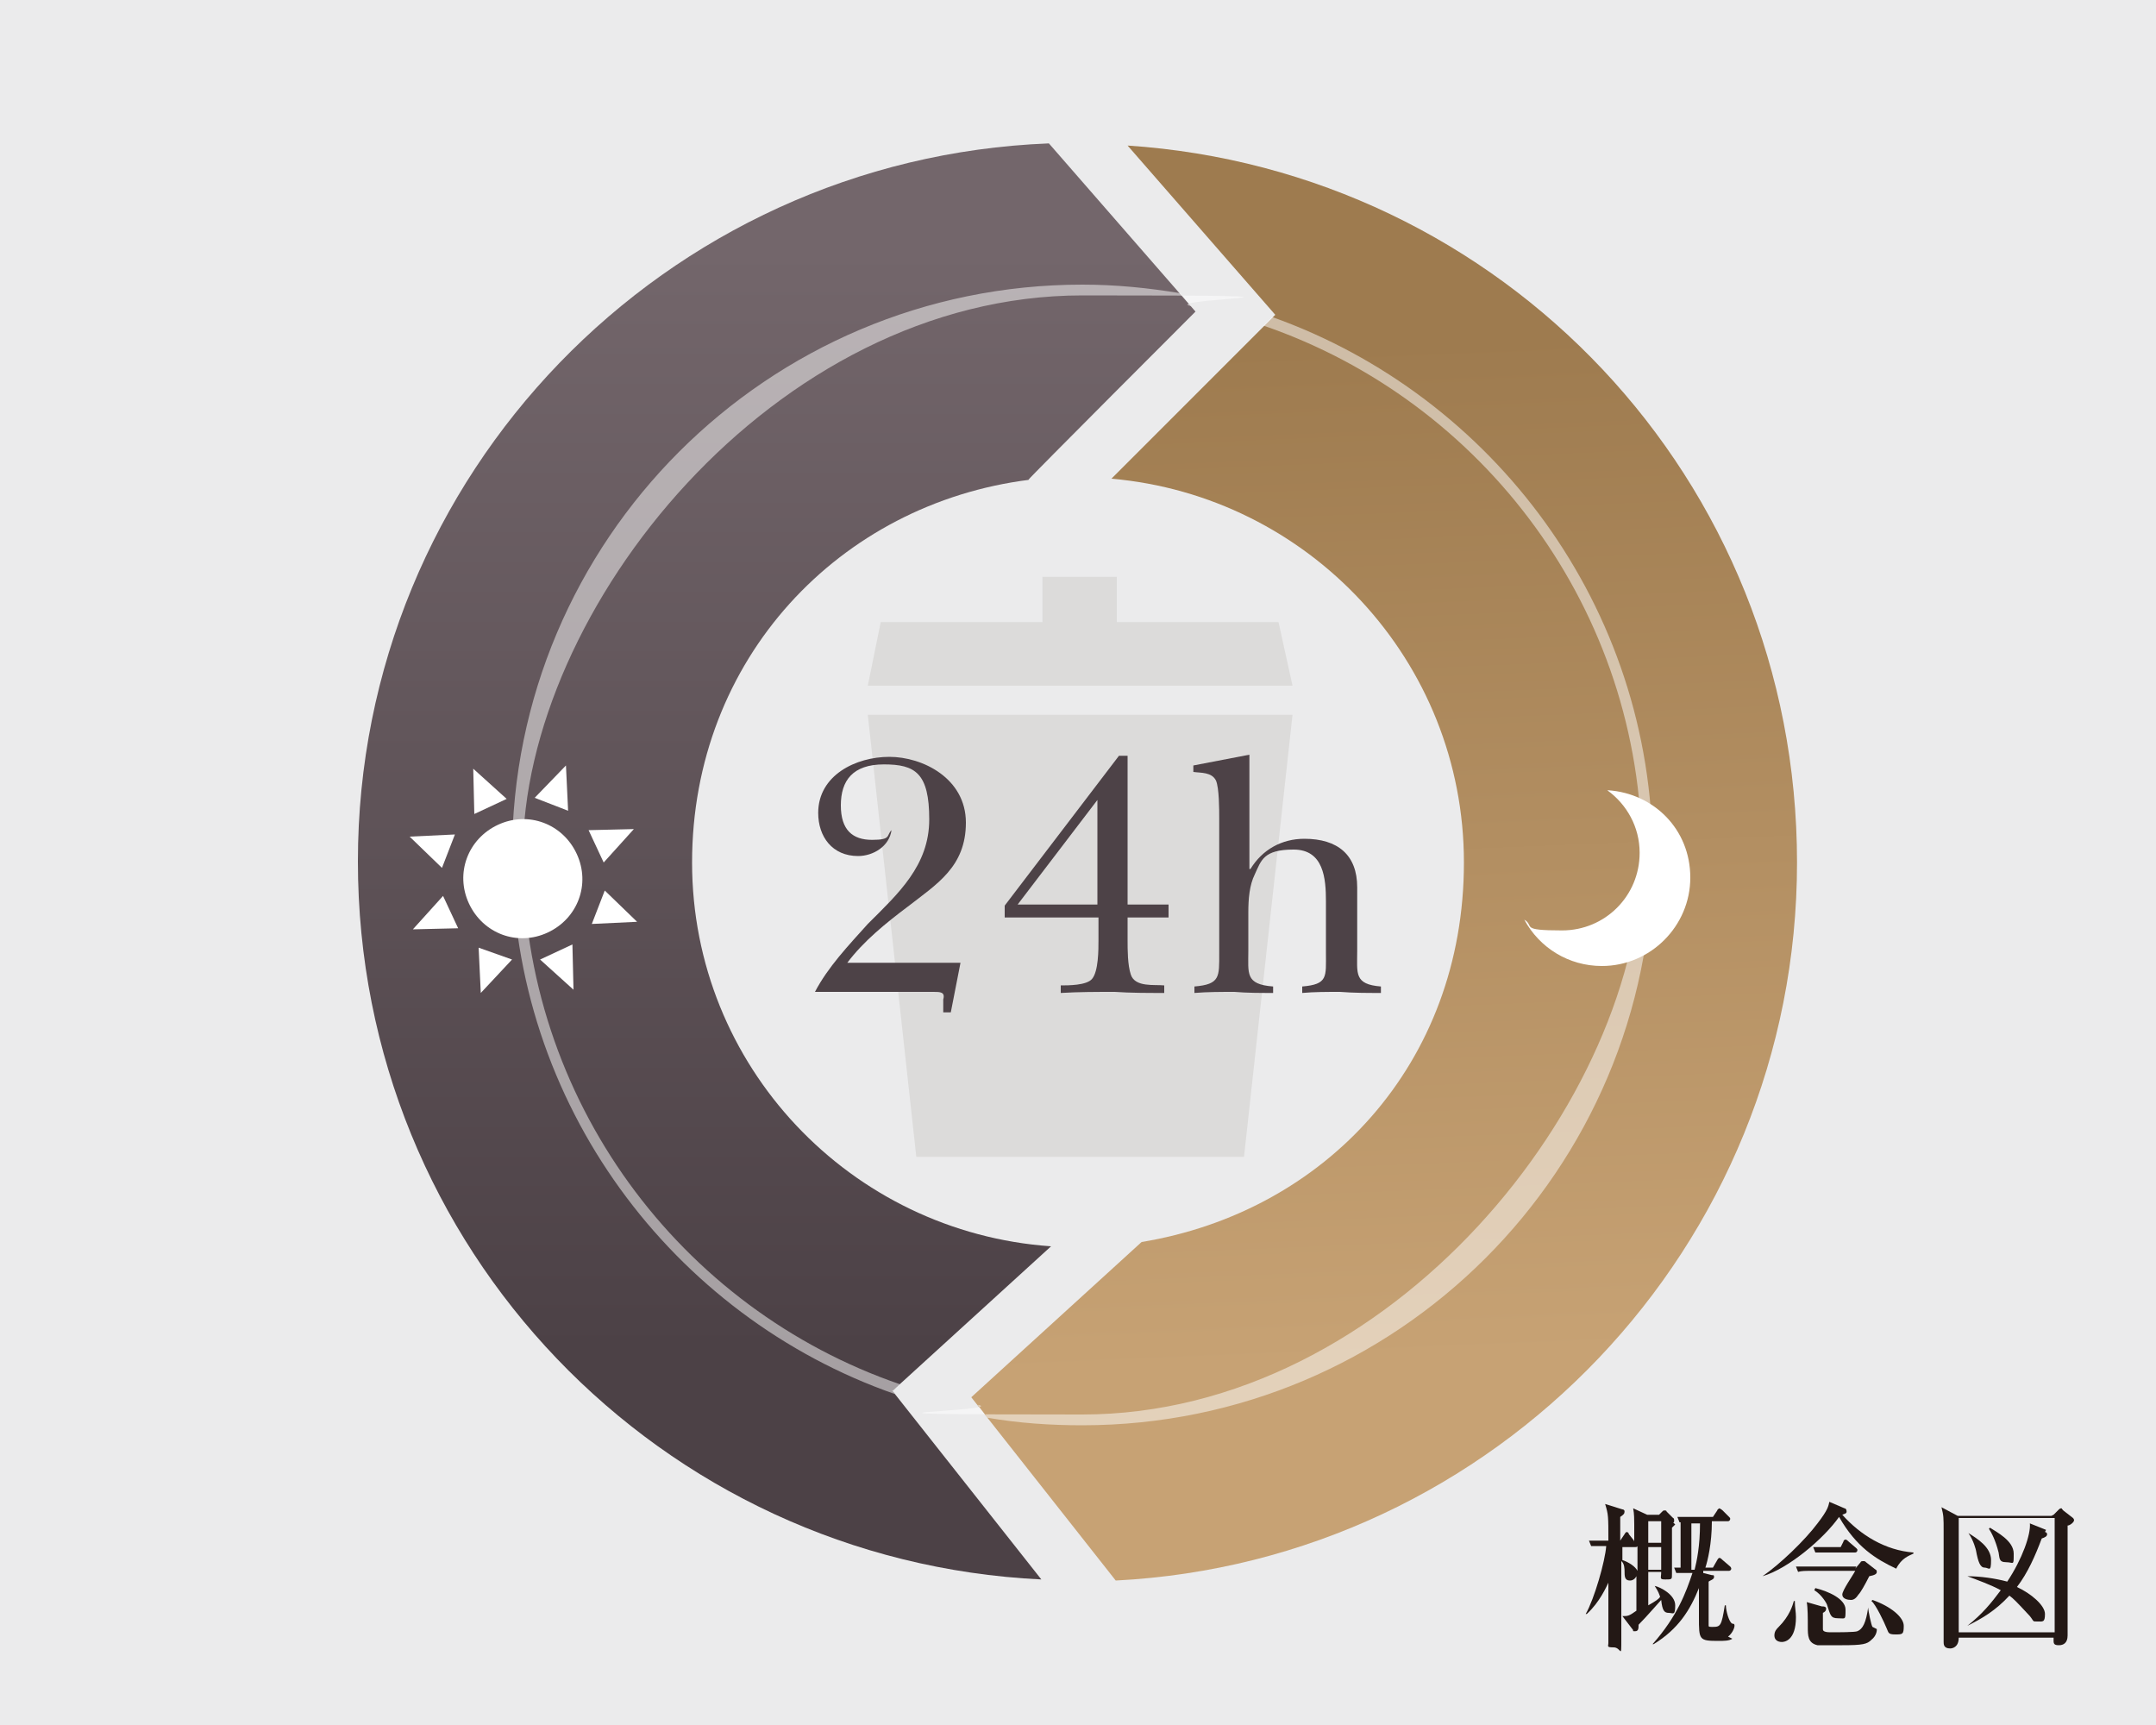 <?xml version="1.0" encoding="UTF-8"?>
<svg id="_レイヤー_2" data-name="レイヤー 2" xmlns="http://www.w3.org/2000/svg" xmlns:xlink="http://www.w3.org/1999/xlink" viewBox="0 0 200 160">
  <defs>
    <style>
      .cls-1 {
        fill: url(#_名称未設定グラデーション_34);
      }

      .cls-1, .cls-2, .cls-3, .cls-4, .cls-5, .cls-6, .cls-7 {
        stroke-width: 0px;
      }

      .cls-2 {
        fill: url(#_名称未設定グラデーション_23);
      }

      .cls-3 {
        fill: #231815;
      }

      .cls-4 {
        fill: #dcdbda;
      }

      .cls-5 {
        fill: #ebebec;
      }

      .cls-8 {
        opacity: .5;
      }

      .cls-6 {
        fill: #4d4247;
      }

      .cls-7 {
        fill: #fff;
      }
    </style>
    <linearGradient id="_名称未設定グラデーション_34" data-name="名称未設定グラデーション 34" x1="72.1" y1="125.2" x2="72.1" y2="23.2" gradientUnits="userSpaceOnUse">
      <stop offset="0" stop-color="#4c4146"/>
      <stop offset="1" stop-color="#73666b"/>
    </linearGradient>
    <linearGradient id="_名称未設定グラデーション_23" data-name="名称未設定グラデーション 23" x1="125.4" y1="32" x2="129.3" y2="126.2" gradientUnits="userSpaceOnUse">
      <stop offset="0" stop-color="#9e7b4f"/>
      <stop offset="1" stop-color="#c7a274"/>
    </linearGradient>
  </defs>
  <g id="CB">
    <rect class="cls-5" width="200" height="160"/>
    <g>
      <rect class="cls-4" x="96.7" y="53.5" width="6.9" height="7.3"/>
      <polygon class="cls-4" points="119.9 63.6 80.5 63.6 81.7 57.7 118.6 57.7 119.9 63.6"/>
      <polygon class="cls-4" points="115.4 107.3 85 107.3 80.5 66.3 119.9 66.3 115.4 107.3"/>
      <path class="cls-1" d="M82.8,129l14.7-13.4c-18.6-1.3-33.3-16.7-33.3-35.6s13.7-33.3,31.3-35.5h-.1c0-.1,15.5-15.6,15.5-15.6l-13.6-15.6c-35.6,1.4-64.1,30.7-64.1,66.6s28.1,64.9,63.4,66.6l-13.9-17.6Z"/>
      <path class="cls-2" d="M104.6,13.5l13.7,15.7-15.2,15.2c18.3,1.6,32.7,16.9,32.7,35.6s-12.9,32.4-29.9,35.2l-15.8,14.4,13.4,17c35.2-1.8,63.2-31,63.2-66.6S139.3,15.8,104.6,13.5Z"/>
      <path class="cls-7" d="M149.1,73.3c1.8,1.3,3,3.4,3,5.8,0,4-3.2,7.2-7.2,7.2s-2.5-.4-3.5-1c1.4,2.6,4.1,4.3,7.2,4.3,4.5,0,8.2-3.7,8.2-8.2s-3.4-7.8-7.6-8.1Z"/>
      <g>
        <path class="cls-7" d="M50.8,86.5c2.8-1.3,4-4.5,2.7-7.3-1.3-2.8-4.5-4-7.3-2.7-2.8,1.3-4,4.5-2.7,7.3,1.3,2.8,4.5,4,7.3,2.7Z"/>
        <g>
          <polygon class="cls-7" points="44.6 92.1 47.5 89 44.4 87.9 44.6 92.1"/>
          <polygon class="cls-7" points="52.5 71 49.6 74 52.7 75.2 52.5 71"/>
        </g>
        <g>
          <polygon class="cls-7" points="59.1 85.5 56.1 82.6 54.9 85.7 59.1 85.5"/>
          <polygon class="cls-7" points="38 77.6 41 80.5 42.2 77.4 38 77.6"/>
        </g>
        <g>
          <polygon class="cls-7" points="53.2 91.8 53.1 87.6 50.1 89 53.2 91.8"/>
          <polygon class="cls-7" points="43.9 71.3 44 75.5 47 74.1 43.9 71.3"/>
        </g>
        <g>
          <polygon class="cls-7" points="58.8 76.9 54.6 77 56 80 58.8 76.9"/>
          <polygon class="cls-7" points="38.3 86.2 42.5 86.1 41.1 83.1 38.3 86.2"/>
        </g>
      </g>
      <g>
        <path class="cls-6" d="M89.1,89.3l-.9,4.6h-.7v-1.2c.2-.7-.3-.7-.9-.7h-11c1.2-2.3,3.1-4.3,4.9-6.3,2.8-2.8,5.7-5.4,5.7-9.7s-1.3-5.1-4.2-5.1-4,1.5-4,3.8,1.1,3.2,2.9,3.2,1.3-.4,1.8-.9c-.2,1.5-1.7,2.4-3.1,2.4-2.4,0-3.7-1.8-3.7-4,0-3.5,3.5-5.2,6.6-5.2s7.1,2,7.1,6.1-2.7,5.7-5.4,7.8c-2,1.5-4.1,3.2-5.6,5.2h10.6Z"/>
        <path class="cls-6" d="M104.6,85.1v2.1c0,.9,0,2.3.3,3.2.4,1.2,2.2.9,3.1,1v.7c-1.6,0-3.1,0-4.6-.1-1.7,0-3.3,0-5,.1v-.7c.7,0,2.4,0,2.9-.6.6-.7.6-2.7.6-3.6v-2.1h-8.7v-1.1l10.6-13.9h.8v13.8h3.8v1.2h-3.8ZM101.8,83.9v-9.7h0l-7.4,9.7h7.4Z"/>
        <path class="cls-6" d="M116,80.6h0c1.1-1.8,2.9-2.8,5-2.8,3.1,0,4.9,1.5,4.9,4.5v5.9c0,2.1-.3,3.1,2.2,3.3v.6c-1.3,0-2.5,0-3.8-.1-1.2,0-2.4,0-3.5.1v-.6c2.4-.2,2.2-.9,2.2-3.1v-4.8c0-2.1-.2-4.8-3-4.8s-3,1-3.6,2.3c-.5,1-.6,2.3-.6,3.5v3.6c0,2.1-.3,3.1,2.3,3.3v.6c-1.2,0-2.4,0-3.6-.1-1.2,0-2.5,0-3.7.1v-.6c2.4-.2,2.3-.9,2.3-3.1v-12.5c0-.8,0-2.8-.3-3.5-.4-.8-1.4-.7-2.1-.8v-.6l5.2-1v10.6Z"/>
      </g>
      <g class="cls-8">
        <path class="cls-7" d="M153.3,79.3c0-23-14.8-42.6-35.3-49.9l-.8.8c20.4,7,35.1,26.4,35.1,49.1s-23.3,51.9-51.9,51.9-6.6-.3-9.7-.9l.9,1.2c2.9.5,5.8.7,8.8.7,29.2,0,52.9-23.7,52.9-52.9Z"/>
        <path class="cls-7" d="M47.5,79.3c0,23.1,14.9,42.8,35.5,50l-.2-.3.7-.6c-20.4-7-35-26.4-35-49.1s23.3-51.9,51.9-51.9,6.8.3,10.1,1l-1-1.2c-3-.5-6-.8-9.1-.8-29.2,0-52.9,23.7-52.9,52.9Z"/>
      </g>
    </g>
    <g>
      <path class="cls-3" d="M155.4,141.4c0,0-.2.2-.3.3,0,.4,0,.6,0,1.1s0,2.7,0,3.2,0,.5-.6.5-.4-.1-.4-.7h-1.2c0,.9,0,2.2,0,3.1.7-.4,1-.6,1.1-.8-.2-.6-.4-.8-.5-1h0c.5.1,1.9.8,1.9,1.8s-.2.7-.6.7-.6-.2-.7-1.2c-.1.1-1.4,1.6-2.1,2.3,0,.3,0,.6-.3.6s-.2,0-.2-.1l-1-1.3c.5,0,.6,0,1.3-.5v-3.2c-.1.2-.3.4-.6.4-.5,0-.5-.4-.5-.9,0-.1,0-.7-.3-.9,0,2,0,5.2,0,7.2s0,.8-.7.8-.5-.1-.5-.4,0-.8,0-.9c0-.7,0-4,0-4.7-.2.4-.8,1.8-2,2.9h-.1c.8-1.4,1.8-4.9,1.9-6.3-.7,0-1.1,0-1.4,0l-.2-.5c.6,0,.9,0,1.8,0,0-2.3,0-2.4-.3-3.4l1.6.5s.2,0,.2.2c0,.2-.1.3-.4.5,0,.2,0,1.5,0,2.2l.4-.6c0,0,.1-.2.2-.2s.2.1.2.2l.4.5c0,0,.1.1.1.2v-1.6c0-.4,0-1-.1-1.5l1.3.6h1.1l.3-.3c.1-.1.1-.1.2-.1.1,0,.2,0,.2.1l.6.6s.1,0,.1.2,0,.2-.1.2ZM151.9,143.4c0,0,0,.1-.2.1h-1.2v1.2c.6.2,1.2.6,1.4,1v-2.3ZM154.1,141.1h-1.2v2h1.2v-2ZM154.1,143.5h-1.2v2.1h1.2v-2.1ZM160.7,152c-.3.2-.8.2-1.3.2-1.8,0-1.8-.1-1.8-2.2s0-1.8,0-2.7c-.8,2-1.9,3.8-4.2,5.2h-.1c2.3-2.6,3.1-4.8,3.7-6.6-1,0-1.3,0-1.5,0l-.2-.5c.4,0,.5,0,.6,0v-4.2s0,0-.1,0l-.2-.5c.9,0,1.9,0,2.1,0h1.2l.4-.6c0-.1.2-.2.2-.2s.2.1.3.2l.6.6c.1.1.1.1.1.2,0,.1-.1.2-.2.2h-1.5c0,2.1-.4,3.7-.6,4.3h.7l.4-.7c0,0,.1-.2.2-.2s.2.1.3.2l.7.6c.1.1.1.2.1.2,0,.1-.1.2-.2.2h-2.4v.2c0,0,.8.2.8.2.2,0,.2,0,.2.2,0,.2-.4.3-.5.4,0,1.8,0,1.8,0,2.3s0,1.6,0,1.8c0,.1.1.1.4.1.7,0,.8-.1,1.1-2h.1c0,.5.3,1.6.6,1.7.2,0,.2.1.2.2,0,.2-.2.7-.6,1ZM157.4,141.3h-.5v4.3s.3,0,.3,0c.2-.8.5-2.2.5-4.3h-.4Z"/>
      <path class="cls-3" d="M177.5,144.1c-.4.2-1.1.4-1.6,1.4-1.9-.9-3.7-2-5.3-4.8-1.4,2-4.7,4.8-7.1,5.5h0c1.6-1.1,3.9-3.3,5.1-4.9,1-1.3,1-1.6,1.1-2l1.4.6c.1,0,.2.1.2.3s-.2.2-.4.3c1.7,1.9,4,3.3,6.6,3.5h0ZM166.5,148.6c0,.5.1.9.1,1.4,0,2.2-1.1,2.3-1.3,2.3-.4,0-.7-.2-.7-.6s.2-.6.4-.8c1-1,1.3-2,1.4-2.4h.1ZM172.1,145.5l.5-.6c0,0,0-.1.2-.1s.2,0,.3.1l.9.7c0,0,.1,0,.1.2,0,.2-.2.3-.7.4-.4.8-.8,1.5-1,1.7-.2.3-.4.5-.7.5s-.8-.1-.8-.5,1-1.8,1.2-2.2h-3.7c-1,0-1.3,0-1.6.1l-.2-.5c.7,0,1.4,0,2.1,0h3.5ZM169.1,149c0,0,.3,0,.3.2s-.1.3-.3.4c0,.2,0,1.5,0,1.5,0,.1,0,.3.7.3s2.3,0,2.5-.1c.5-.2.8-.8,1-2.2h0c0,.3.3,1.7.4,1.8,0,0,.2.1.4.2,0,0,0,0,0,.1,0,0,0,.5-.5.9-.4.4-.8.5-2.7.5s-2,0-2.3,0c-.9-.2-.9-.9-.9-1.7s0-1.8-.1-2.3l1.4.4ZM170.7,143.6l.3-.6c0-.1.1-.2.2-.2s.2.1.3.2l.7.6c.1.1.1.1.1.2,0,.1-.1.2-.2.2h-2.1c-.9,0-1.2,0-1.6,0l-.2-.5c.9,0,1.9,0,2.1,0h.5ZM168.4,147.3c1.2.3,2.8,1,2.8,2s0,.8-.7.8-.7-.3-1-1.2c0-.1-.5-1-1.2-1.4h0ZM173.7,148.4c1.7.6,2.9,1.6,2.9,2.4s-.1.8-.8.8-.6-.2-.8-.6c-.2-.5-1-2.2-1.4-2.5h0Z"/>
      <path class="cls-3" d="M190.5,140.5l.5-.5c0,0,.1-.1.2-.1s0,0,.2.2l.9.7c0,0,.1.1.1.2,0,.2-.4.5-.6.5v4.8c0,.9,0,4.7,0,5.4s-.4.9-.8.9-.5-.1-.5-.4,0-.2,0-.3h-8.8c0,.9-.6,1-.8,1-.6,0-.6-.4-.6-.6,0-1.6,0-8.8,0-10.2s0-1.5-.2-2.3l1.5.8h8.7ZM181.7,140.8v10.6h8.9v-10.6h-8.9ZM189.7,142.1c.1,0,.2.1.2.2,0,.2-.2.3-.5.4-.6,1.6-1.3,3.2-2.3,4.5,1.3.6,2.6,1.7,2.6,2.5s-.2.7-.7.7-.3,0-.7-.5c-1.3-1.4-1.5-1.6-1.9-1.9-1.3,1.4-2.5,2.1-3.9,2.8h0c1.4-1.1,2.2-2.1,3.1-3.3-.9-.5-2.3-1-3.1-1.3h0c1.2,0,2.6.2,3.7.5,1.4-2.1,2.2-4.4,2.1-5.4l1.5.6ZM182.6,142.2c.8.5,2.1,1.3,2.1,2.5s-.2.7-.6.7-.6-.5-.8-1.6c0,0-.2-.9-.7-1.6h0ZM184.6,141.7c.6.4,2.2,1.2,2.2,2.4s0,.8-.7.8-.6-.4-.7-.9c-.3-1.2-.7-1.9-.9-2.2h0Z"/>
    </g>
  </g>
</svg>
